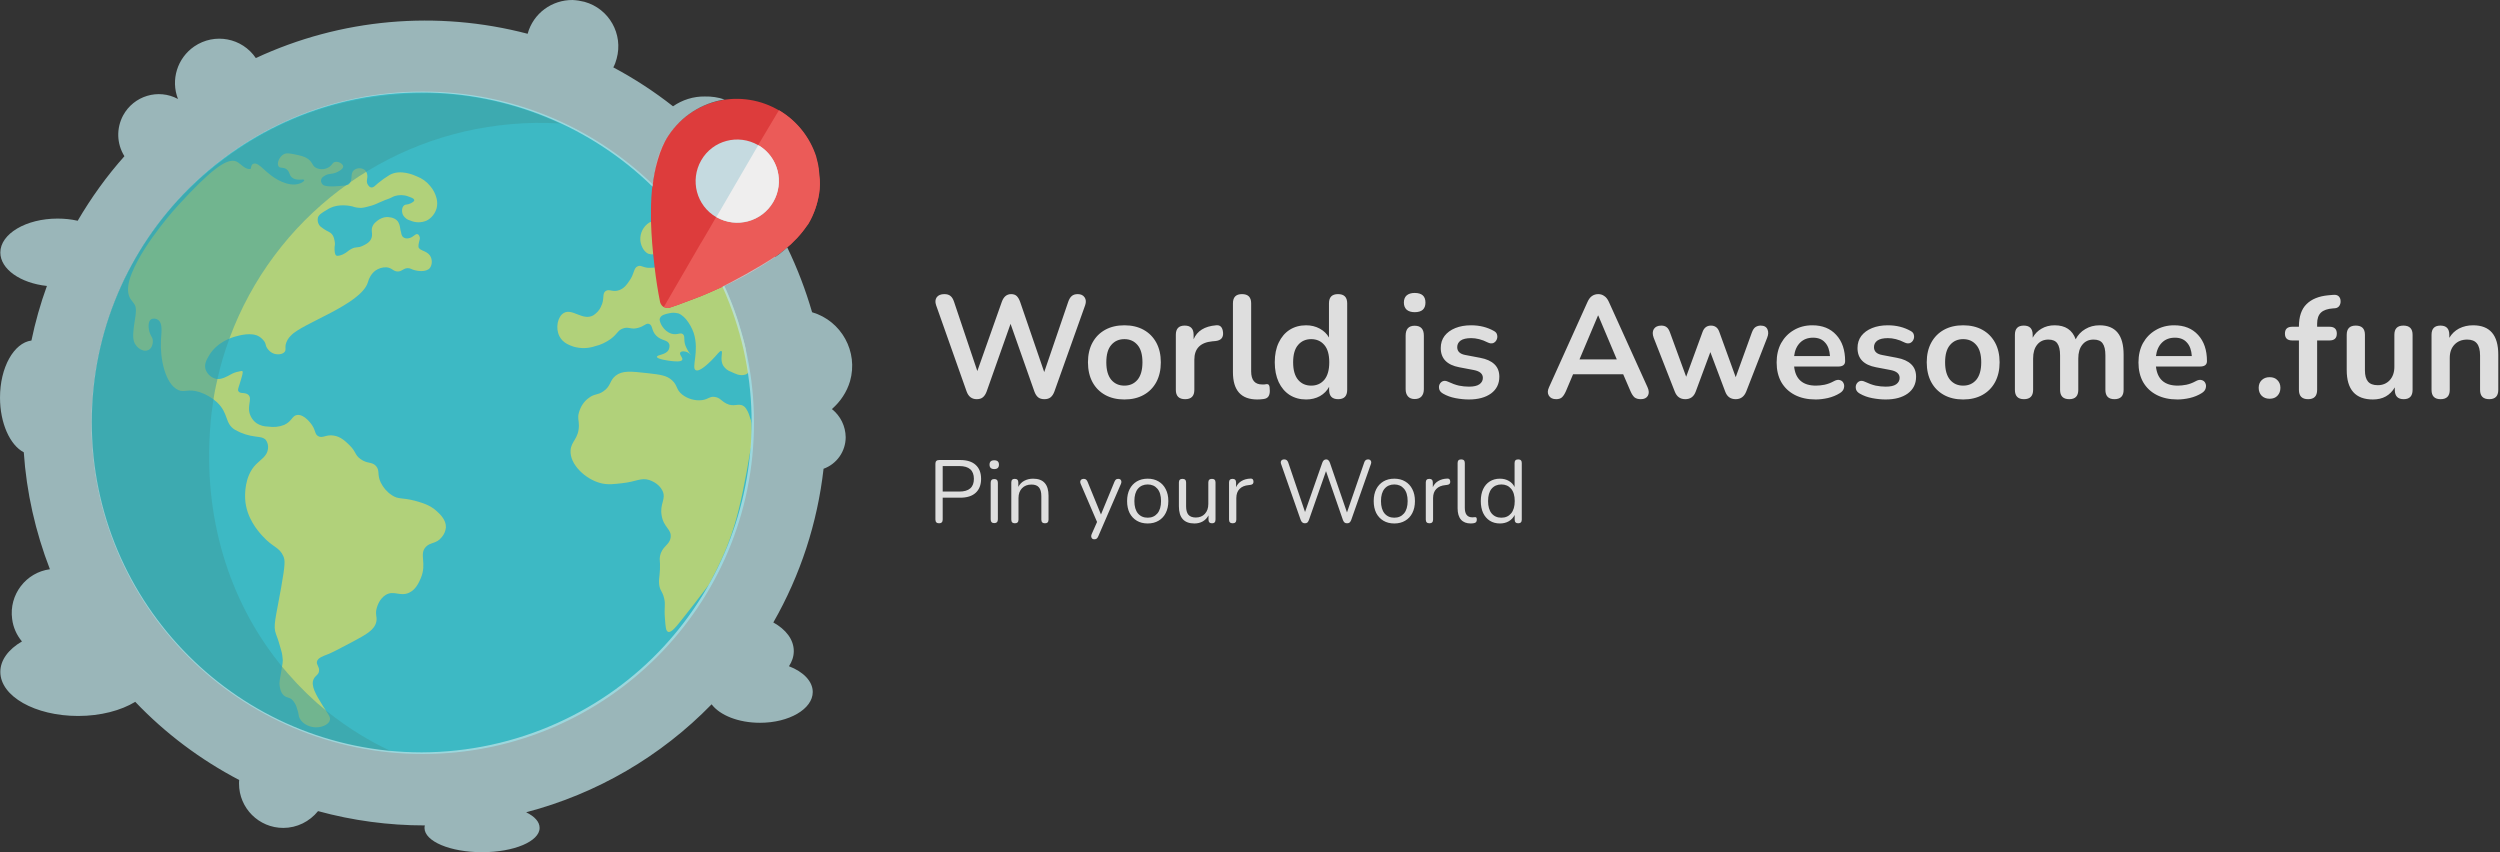 <?xml version="1.0" encoding="UTF-8"?>
<svg version="1.1" viewBox="0 0 1502 512" xmlns="http://www.w3.org/2000/svg">
<rect x="0" y="0" width="1502" height="512" fill="#333333" stroke="none"/>
<g transform="matrix(1 0 0 1 0 0)">
<circle class="st0" cx="254" cy="254" r="199"/>
<path class="st1" d="m152.2 98.4c3.7-1.4 7.3 6.5 17.1 10.8 3 1.3 7.3 2.5 11.2 0.9 1.3-0.5 2.4-1.4 2.3-1.9-0.2-1-4.5 0.8-7.3-1.5-1.9-1.5-1.2-3.2-3.2-4.9-2-1.6-4-0.5-4.9-1.8-1.3-1.8 0.4-6.1 3.4-7.5 1.4-0.6 3-0.4 6 0.2 3.8 0.8 6 1.2 8.3 2.8 3.1 2.4 2.4 4.3 5.1 5.5 2.6 1.1 5.6 0.8 7.9-0.9 1.7-1.3 1.7-2.5 3.2-2.8 2-0.5 4.7 1.1 4.9 2.6 0.1 1.8-3.4 3.4-4.1 3.7-3.1 1.3-4.9 0.4-7.5 2.3-1.5 0.8-2.2 2.5-1.4 4 0.1 0.3 0.3 0.6 0.6 0.9 0.3 0.4 1.6 1.7 9.9 1 3.4-0.3 5.3-0.4 6-1.3 2.6-2.4 0.4-6.1 3-8.3 1.8-1.4 4.3-1.5 6.3-0.2 0.9 0.8 1.4 1.7 1.6 2.8 0.5 2.4-0.6 3.2 0 5.3 0.1 0.2 0.8 2.2 2.3 2.5s2.6-1.2 4.3-2.6c2.2-1.8 4.4-3.4 6.9-4.9 6.4-3.6 14.7 0.1 16.4 0.9 3.1 1.2 5.8 3.1 7.9 5.7 1.9 2.2 3.2 4.7 3.9 7.5 0.5 1.9 0.5 4.1 0 6-0.9 3.1-3 5.8-5.9 7.3-3.1 1.4-6.8 1.4-9.9 0-1.8-0.4-3.3-1.6-4.3-3.2-1-1.9-0.9-4.7 0.6-5.9 1-0.8 1.9-0.2 4.1-1.3 0.8-0.4 2-1.1 2-1.8 0-1.2-2.7-1.9-3.7-2.3-2.6-1-5.4-1-8.1-0.2-1.4 0.5-1.8 1-4.6 2-0.9 0.3-1.3 0.4-2.3 0.9-1.7 0.6-2.4 1.1-3.7 1.6-1.9 0.9-4 1.5-6.1 2-1.1 0.3-2.2 0.5-3.2 0.6-1.8 0-3.8-0.2-5.5-0.9-1.7-0.4-8-1.6-13.2 0.9-0.6 0.3-1.3 0.6-1.8 1-3.4 2-5.2 3.1-5.7 4.9-0.3 1.4-0.1 2.9 0.6 4.1 0.5 0.9 1.2 1.5 2 2 0.9 0.6 1.8 1.3 2.8 1.8 0.8 0.3 1.5 0.8 2.3 1.3 2 1.6 2.3 4.4 2.5 5.9s-0.3 1.7-0.2 3.9c0.1 1.7 0.2 3.1 1 3.7 0.8 0.5 2.4 0 3.9-0.6 2.8-1.3 3.1-2.3 5.3-3.4 2.9-1.5 3.6-0.3 6.7-1.8 1.6-0.8 4-1.8 5.1-4.2 1.4-3-0.6-5.1 1.1-8.1 0.6-1.1 1.5-1.9 2.5-2.7 1.6-1.3 3.7-2.2 5.7-2.3 0.4 0 4.7-0.1 6.7 2.6 0.8 1.2 1.2 2.5 1.4 3.9 0.1 1 0.3 1.8 0.6 2.8 0.1 1 0.4 1.8 1 2.6 0.9 0.8 2 1.1 3.2 0.9 3-0.3 4.2-3 5.7-2.5 0.9 0.3 1.2 1.6 1.3 1.8 0.2 0.9-0.1 1.4-0.4 2.8-0.3 1-0.4 1.9-0.4 2.9 0.3 2.5 4.7 2.2 6.9 5.3 1.5 2.3 1.5 5.3 0 7.5-2.4 2.9-8.2 1.6-8.9 1.4-2.3-0.5-2.6-1.3-4.4-1.3-2.8 0.1-3.2 1.8-5.7 2-3 0.2-3.6-2.2-7.1-2.5-2.4-0.1-4.7 0.6-6.7 2-2.3 1.8-3.8 4.3-4.5 7.1-4.2 13.3-39.5 24.5-46.2 31.9-1.6 1.5-2.7 3.4-3.2 5.6-0.3 2 0.3 2.9-0.5 4.1-1.3 1.7-4.3 1.9-6.5 1.2-1.7-0.6-3.1-1.8-4.1-3.3s-0.6-2.2-1.5-3.8c-0.9-1.3-2-2.4-3.3-3.2-4.5-2.8-12.1-0.6-13.6-0.2-2.4 0.6-11.9 3.3-16.8 12.1-1.3 2.2-2.7 4.9-1.8 7.8 1 3 3.7 5.3 6.8 5.8 2.9 0.3 5.9-1.4 8.3-2.7 1.5-0.9 3.2-1.5 5-1.8 1.4-0.4 1.8-0.4 2-0.2 0.6 0.5 0 2.3-1.5 7.3-1.1 3.4-1.3 4.1-0.9 4.7 1.1 1.9 4.2 0.4 6.1 2.3 2.5 2.5-1.4 7 1.3 12.7 0.8 1.7 2 3.2 3.6 4.3 2 1.3 4.5 2 7 2 3.2 0.5 6.5 0.2 9.5-1 4.9-2.2 4.7-5.7 8-6 4.2-0.4 8.2 5.3 8.7 6 2.4 3.6 1.6 5.4 3.7 6.7 2.7 1.6 4.7-1.1 9.4-0.3 4.2 0.6 7 3.4 9.4 5.7 4.2 4.1 3.1 5.8 6.7 8.4 4.3 3.1 6.9 1.4 9.4 4.3 2.3 2.8 0.5 5 2.7 9.7 1.5 3.1 3.8 5.8 6.7 7.7 4.1 2.7 5.8 1.3 13.7 3.3 4.5 1.3 9.2 2.5 13.4 6.4 1.8 1.7 5.6 5.1 5.4 9.7-0.2 2-1 4.1-2.4 5.7-3.3 4.3-6.9 3-9.7 6-4.1 4.4 0.8 9.8-3 18.8-1.1 2.5-2.9 6.8-7 8.7-5.4 2.5-9.2-1.6-14 1.3-3.8 2.3-5.1 6.7-5.4 7.7-1.2 4 0.3 5.3-0.3 8.4-1.1 5.1-6.3 7.8-14.3 12.1-8.4 4.4-12.6 6.7-15.4 7.7-2 0.8-5.6 1.9-6 4.3-0.3 1.9 1.5 2.9 1.3 5.4s-2.3 2.8-3.3 5.1c-1.8 3.9 1.5 9.4 5.4 15.7 3.2 5.3 5.1 6.9 4.3 9.1-1 3.1-6.1 4-6.7 4-4.5 0.6-9.6-1.7-11.4-5.4-0.8-1.6-0.3-2.3-1.6-6-0.4-1.7-1.3-3.2-2.4-4.6-2-2.3-3.7-1.3-5.7-3.3s-2.3-5.3-2.4-7c0-1.2 0.1-1.4 1-6.7 1-5.5 1-6.4 1-7.3-0.1-2-0.4-4.1-1-6-0.9-3.2-1.8-6.4-3-9.4-2-5.2-0.3-9.3 3-28.1 2.5-14.1 2.4-16.4 1.4-18.8-2.5-5.8-6.3-5.2-12.7-12.4-2.5-2.7-9.7-10.8-10.3-22.1-0.1-2.2-0.6-13.5 6.4-20.7 2.9-3 6.8-5 7.3-9.4 0.3-1.9-0.2-3.9-1.3-5.4-1.6-1.7-4-1.7-6-2-4.3-0.5-8.5-1.8-12.4-4-6.5-3.9-3.6-9.7-11-16.7-3-2.7-6.5-4.7-10.3-6-7.2-2.3-9.1 0.5-13-1.3-7.8-3.7-10.9-19-10.3-29.7 0.2-4.7 1.3-10.2-1.7-12.4-1.3-0.9-2.9-1.1-4.3-0.3-2 1.4-1.6 5.7-0.6 8.4 0.8 2.2 1.5 2.3 1.7 4 0.2 2-0.5 5.1-2.7 6-2.5 1.3-5.7-0.6-7.3-2.7-2.4-2.9-1.8-7-1.4-11 0.2-1.9 0.5-3 1-6.7 0.4-3.3 0.3-4.5 0-5.7-0.4-1.5-1.1-1.9-3-4.6-3.2-5.2-0.4-12.5 0.9-15.7 7.5-18.5 27.8-40.7 27.9-40.7 18.2-19.8 29.1-29 35-26.1 2.5 1.3 5.5 5.3 8.5 4.3 0.3-1.3 0.2-2.4 1.5-3z"/>
<path class="st1" d="m451.6 259.3c-0.1 3.1-0.2 6.1-0.4 9.3-7.2 42.5-11.3 56.3-25.2 82.5-1.3 1.7-2.7 3.7-4.4 5.8-2.8 3.8-6.4 8.3-10.8 13.9s-7.5 9.6-9.4 8.8c-1.4-0.5-1.5-3-1.9-7.9-0.6-7.1 0.5-8.1-0.5-12.3-1.1-4.5-2.5-4.3-3-8.4-0.3-2.8 0.2-3.4 0.5-8.8 0.2-5.8-0.4-5.6 0-7.9 1.2-6.3 5.7-6.6 6.4-11.3 0.8-5.1-4.2-5.9-5.4-13.4-1.2-7.1 2.9-9.8 0.5-14.8-2.2-4.5-7.1-6.1-7.9-6.4-5.1-1.6-7.8 1-16.3 1.9-4.4 0.5-8.5 1.1-12.8 0-9.2-2.3-18.8-11.3-18.2-19.7 0.3-5.5 4.9-7 5-14.8 0-3.6-0.9-4.6 0-7.9 1-3.6 3-6.7 5.9-8.8 3.7-2.8 5.2-1.5 8.8-4 4.7-3.2 3.6-6.4 7.4-9.4 4.1-3.2 9.2-2.6 19.2-1.5 7.7 0.9 11.5 1.3 14.8 4.4s2.2 5.4 5.9 8.4c3.3 2.6 7.7 3.9 11.9 3.4 4-0.5 4.7-2.5 7.9-1.9 3.1 0.5 3.7 2.4 6.9 4 4.5 2.3 7.2-0.6 10.3 1.5 0.6 0.4 2 1.5 3.4 5.6 0.3 1 0.6 2 1 3v0.2c0.5 2.1 0.2 4.4 0.4 6.5z"/>
<path class="st1" d="m449.6 223.6-0.3 0.6c-0.5 0.4-1.1 0.8-1.7 0.9-3.2 1-6.3-0.8-8.3-1.7-1.9-0.6-3.6-1.9-4.7-3.6-2.4-3.8 0-8.4-1.2-8.9-1-0.4-2.6 2.4-5.9 5.6-2 2-7.3 7.1-9.5 5.9-2.8-1.4 2.3-11.2-1.2-22.3-1-2.9-2.5-5.6-4.4-8-2.5-3-4.4-3.7-5.1-3.9h-0.3c-1.6-0.4-3.2-0.4-4.9 0-2 0.4-5 1-5.6 3-0.1 0.2-0.2 0.5-0.2 0.9 0.2 1.4 0.8 2.8 1.6 4 1.3 2 3.2 3.7 5.6 4.4 3.4 1 5.3-1 6.8 0.3s0.2 3.1 1.5 6.8c0.9 2.2 2 4.2 3.6 5.9-0.6-0.6-1.3-1.3-2-1.7-1.7-0.9-4.1-1-4.7 0-0.8 1.3 1.8 3.1 1.2 4.4s-4.4 1-7.4 0.6c-0.8-0.1-7.8-1-7.8-2.4s5.5-1 7.1-4.4c0.4-1 0.6-2.2 0.3-3.2-1-2.8-4.6-1.9-7.8-5.1-3.1-3.1-2-6.4-4.4-7.1-1.8-0.6-2.7 1.4-6.6 2.4-4.3 1.2-5.5-0.9-8.9 0.3s-3.1 3-7.4 6.3c-2.8 2-6 3.6-9.5 4.4-4.1 1.4-8.6 1.5-12.8 0.3-2.3-0.8-6.6-2.2-8.6-6.3-2.5-4.9-1.1-11.9 2.7-14 5.1-2.9 11.3 4.9 17.6 1.5 2-1.3 3.8-3.1 4.7-5.4 2.3-4.4 0.5-7.5 2.7-9.2 2.2-1.6 4.3 0.9 8.3-0.6 2.9-1.1 4.5-3.3 5.9-5.4 3.4-4.7 2.5-7.8 5.1-8.9 1.9-0.9 2.8 0.6 6.3 0.9h1.3c1 0 2-0.1 3-0.2 1.9-0.3 4.2-1.2 5-3 0.6-1.6 0.3-3.4-0.9-4.7-1.4-1.2-3-0.4-5.1-0.2-1 0.1-2 0-3-0.3-0.2-0.1-0.3-0.1-0.5-0.2-2.8-1.5-4.3-5.2-4.5-8.1-0.2-4.2 1.8-8.2 5.4-10.5 0.3-0.2 0.8-0.3 1.2-0.4l0.4-0.1c3.4-1 6.6 0.6 8.8-1.7 1.7-1.8 0.9-3.9 2-4.4 0.9-0.4 2.2 0.1 3.7 1.3 1.3 1 2.5 2 3.6 3.2 2.7 2.9 5.2 6 7.5 9.2 1.4 1.8 2.6 3.7 3.8 5.4 0.1 0.2 0.2 0.4 0.4 0.5 2.4 3.7 4.3 7 6 10.1 1.3 2.3 2.3 4.3 3.2 6.1 1.8 3.6 3.3 6.7 4.5 9.3 0.3 0.6 0.5 1.2 0.9 1.8 0.9 2 1.5 3.6 1.9 4.5 0.2 0.5 0.8 1.9 1.6 3.9 0 0.1 0.1 0.1 0.1 0.2 0.4 1.2 1 2.6 1.5 4.1 1 2.8 2.2 6 3.1 9.5 0.5 1.8 1.1 3.8 2.2 7.5 0.6 1.9 1.1 4 1.5 6 0.4 2.5 0.2 2.5 0.6 5.1 0.4 4.8 1.6 7.3 1 8.8z"/>
<path class="st2" d="m235.6 451.6c-16.4-7.5-31.6-17.5-45.2-29.3l-0.1-0.1c-8.2-7.3-15.8-15.3-22.6-23.9l-0.1-0.1c-29.9-37.6-45.7-87.3-41.2-142.5 0.3-4.6 0.9-9.3 1.6-13.9 0.6-4.6 1.5-9.2 2.6-13.7v-0.1c1.8-8.4 4.3-16.6 7.3-24.7v-0.1c26.7-72.1 92.7-122.1 169.3-128.6 9.7-0.9 19.5-1 29.2-0.4-22.3-10.3-46.3-16.4-70.8-17.9-9.6-0.5-19.3-0.3-28.9 0.6-11.7 1-23.5 3-34.9 6l-1.5 0.4-1.1 0.3c-24.8 6.9-47.9 18.8-68.1 34.6l-0.2 0.1c-11.6 9.1-22.3 19.3-31.6 30.7l-0.1 0.2c-1.1 1.3-2 2.6-3 3.8l-0.6 0.8c-0.9 1.2-1.8 2.4-2.7 3.6-0.1 0.2-0.3 0.3-0.4 0.5-6.4 8.8-12.1 18.1-16.9 27.9l-0.1 0.4c-11.1 22.4-17.9 46.8-19.8 71.8-0.5 5.8-0.8 11.5-0.8 17.1 0.6 103.2 79.8 187.6 180.7 196.5z"/>
<path class="st3" d="m492.1 116.5c-1 6.1-3 12-6.1 17.4-0.3 0.5-0.6 1.1-1.1 1.6-3.7 5.4-8.1 10.1-13.2 14.2-3.8 3.1-7.8 6-11.9 8.6-0.1 0.1-0.2 0.1-0.4 0.2-7.8 5-15.8 9.4-24.3 13.3l-0.2 0.1c-6.5 3-12.5 5.6-17.6 7.5-8.3 3.2-14 5.2-14.8 5.4-0.2 0.1-0.5 0.1-0.8 0.2-0.5 0.1-1.1 0.1-1.5-0.1-0.4-0.1-0.9-0.2-1.3-0.4h-0.1c-1.1-0.6-1.8-1.7-2.2-2.9-1.4-7-2.5-14-3.3-21l-0.9-8.1c-0.4-4.2-0.8-8.5-1-12.7l-0.3-6.9v-5.9c0-5.7 0.3-11.5 1.1-17.2 0.4-3.4 1.1-6.9 1.8-10.3 1.2-5.4 3.1-10.6 5.8-15.4 3.4-5.9 8.1-11.1 13.7-15.2 22.2-16.2 53.2-11.2 69.4 11 3.1 4.3 5.6 9.2 7.2 14.2v0.1l0.6 2.4c0.1 0.4 0.2 0.9 0.3 1.2 0.2 0.9 0.4 1.8 0.5 2.7 0.1 0.5 0.2 1 0.2 1.5l0.3 3c0.8 3.8 0.7 7.6 0.1 11.5z"/>
<path class="st4" d="m492.1 116.5c-1 6.1-3 12-6.1 17.4-0.3 0.5-0.6 1.1-1.1 1.6-3.7 5.4-8.1 10.1-13.2 14.2-3.8 3.1-7.8 6-11.9 8.6-0.1 0.1-0.2 0.1-0.4 0.2-7.8 5-15.8 9.4-24.3 13.3l-0.2 0.1c-6.5 3-12.5 5.6-17.6 7.5-8.3 3.2-14 5.2-14.8 5.4-0.2 0.1-0.5 0.1-0.8 0.2-0.5 0.1-1.1 0.1-1.5-0.1-0.4-0.1-0.9-0.2-1.3-0.4h-0.1l22.2-38.3 0.4-0.6 4.3-7.3 4.5-7.8 7.1-12.2 0.2-0.3 0.3-0.5 0.1-0.1 0.3-0.4 4-6.9 3.3-5.7 9.7-16.6 0.1-0.2v-0.1l12.7-21.3c10.7 6.3 18.6 16.2 22.4 27.9v0.1l0.6 2.4c0.1 0.4 0.2 0.9 0.3 1.2 0.2 0.9 0.4 1.8 0.5 2.7 0.1 0.5 0.2 1 0.2 1.5l0.3 3c0.5 3.9 0.4 7.8-0.2 11.5z"/>
<path class="st5" d="m430.4 130.5c-12-6.9-16-22.2-9.1-34.2s22.2-16 34.2-9.1 16 22.2 9.1 34.2c-6.9 11.9-22.2 16-34.2 9.1z"/>
<path class="st6" d="m455.5 87.3-25.1 43.1c12 6.9 27.3 2.8 34.2-9.2 6.7-11.6 3-26.5-8.3-33.6-0.2-0.1-0.5-0.2-0.8-0.3z"/>
<path class="st7" d="m510.69 229.06c5.097-17.69-5.097-36.279-22.786-41.476-3.898-13.392-8.795-26.285-14.891-38.877-0.899 0.8-1.799 1.499-2.898 2.399-1.399 1.199-2.898 2.299-4.397 3.298 0-0.1-0.1-0.1-0.1-0.2-10.494 6.996-25.285 14.891-31.581 17.989 44.972 99.841 0.5 217.37-99.34 262.25-25.484 11.493-53.268 17.49-81.351 17.59-109.43-0.1-198.18-88.848-198.18-198.38 0-109.53 88.847-198.18 198.28-198.08 51.769 0 101.54 20.388 138.62 56.567 0.999-10.294 4.297-22.887 9.494-30.582 7.795-11.793 19.988-19.588 33.779-21.787-3.798-1.299-7.895-1.899-11.893-1.799-6.796-0.1-13.492 1.999-19.088 5.896-11.193-8.795-23.286-16.69-35.878-23.386 0.899-1.599 1.499-3.298 1.999-5.197 4.098-14.791-4.497-30.082-19.288-34.18-2.398-0.6-4.797-0.999-7.196-1.099-12.292-0.1-23.586 7.895-26.983 20.288-54.468-14.292-112.23-9.195-163.3 14.591-8.295-12.193-24.785-15.291-36.977-6.996-10.194 6.996-14.291 20.088-9.794 31.581-11.893-6.396-26.584-1.899-32.98 9.894-4.098 7.696-3.898 16.99 0.8 24.486-10.693 11.993-19.988 24.985-28.083 38.777-3.998-0.899-7.995-1.299-12.093-1.299-18.988 0-34.379 9.195-34.379 20.388 0 9.994 12.093 18.389 27.983 20.088-3.898 10.694-6.996 21.687-9.294 32.781-10.594 1.399-18.888 16.19-18.888 34.28 0 15.391 5.996 28.583 14.291 32.881 1.599 23.986 6.996 47.772 15.69 70.259-14.391 1.899-24.685 15.291-22.686 29.882 0.6 4.997 2.698 9.694 5.896 13.492-8.095 4.697-12.992 11.193-12.992 18.289 0 14.691 20.887 26.484 46.771 26.484 13.492 0 25.784-3.298 34.279-8.495 18.089 18.989 39.176 34.78 62.463 46.972-0.1 0.8-0.1 1.399-0.1 2.199 0 14.691 11.893 26.584 26.584 26.584 8.195 0 15.79-3.798 20.887-10.094 20.787 5.697 42.374 8.595 63.962 8.595h0.2c-0.1 0.5-0.2 0.999-0.2 1.499 0 8.095 15.491 14.591 34.579 14.591s34.579-6.496 34.579-14.591c0-3.698-2.998-6.896-8.095-9.395 42.374-11.093 80.851-33.48 111.43-64.862 4.997 6.596 16.09 11.093 29.082 11.093 17.489 0 31.681-8.295 31.681-18.489 0-6.496-5.697-12.193-14.291-15.491 1.799-2.698 2.898-5.797 2.898-9.095 0-6.896-4.697-12.992-12.292-17.19 16.29-28.483 26.484-59.765 30.182-92.346 7.995-2.898 13.292-10.494 13.292-18.989-0.1-6.596-3.098-12.792-8.295-16.89 5.197-4.497 8.995-10.294 10.893-16.69z"/>
</g>
<g transform="matrix(1 0 0 1 12 .003)" aria-label="World is Awesome .fun">
<path d="m837.93 176c-2.043 0-3.649 0.496-4.816 1.488-1.109 0.992-1.664 2.423-1.664 4.291 0 1.809 0.555 3.238 1.664 4.289 1.167 0.992 2.773 1.488 4.816 1.488 4.319 0 6.479-1.925 6.479-5.777s-2.159-5.779-6.479-5.779zm-282.53 0.701c-2.16 0-3.707 0.642-4.641 1.926-0.876 1.284-0.992 2.859-0.35 4.727l18.297 51.744c1.109 3.152 3.152 4.727 6.129 4.727 1.576 0 2.802-0.378 3.678-1.137 0.934-0.759 1.692-1.926 2.275-3.502l14.359-40.625 14.271 40.537c0.584 1.634 1.341 2.831 2.275 3.59 0.934 0.759 2.19 1.137 3.766 1.137s2.83-0.378 3.764-1.137c0.934-0.759 1.694-1.926 2.277-3.502l18.473-51.832c0.642-1.868 0.526-3.442-0.35-4.727-0.876-1.284-2.248-1.926-4.115-1.926-1.518 0-2.714 0.378-3.59 1.137s-1.576 1.899-2.102 3.416l-14.445 42.287-14.447-42.113c-0.584-1.634-1.282-2.831-2.1-3.59-0.817-0.759-1.927-1.137-3.328-1.137-2.627 0-4.495 1.545-5.604 4.639l-14.709 41.588-14.008-41.674c-0.525-1.576-1.226-2.716-2.102-3.416-0.876-0.759-2.1-1.137-3.676-1.137zm178.78 0c-3.619 0-5.43 1.839-5.43 5.516v41.41c0 10.915 4.874 16.373 14.621 16.373 1.284 0 2.54-0.087 3.766-0.262 1.342-0.175 2.305-0.673 2.889-1.49 0.584-0.817 0.875-1.955 0.875-3.414 0-1.693-0.146-2.801-0.438-3.326-0.292-0.584-0.845-0.818-1.662-0.701-0.409 0.058-0.818 0.117-1.227 0.176h-1.312c-4.378 0-6.566-2.626-6.566-7.879v-40.887c0-3.677-1.839-5.516-5.516-5.516zm57.695 0c-3.619 0-5.428 1.839-5.428 5.516v20.574c-1.226-2.218-3.064-3.999-5.516-5.342s-5.195-2.014-8.23-2.014c-3.736 0-7.033 0.905-9.893 2.715-2.802 1.809-4.99 4.378-6.566 7.705-1.576 3.269-2.365 7.207-2.365 11.818 0 4.553 0.789 8.523 2.365 11.908 1.576 3.327 3.765 5.894 6.566 7.703 2.86 1.809 6.157 2.715 9.893 2.715 3.094 0 5.867-0.671 8.318-2.014 2.451-1.401 4.29-3.269 5.516-5.604v1.838c0 3.736 1.809 5.604 5.428 5.604 3.619 0 5.428-1.868 5.428-5.604v-52.004c0-3.677-1.839-5.516-5.516-5.516zm156.37 0c-1.401 0-2.657 0.378-3.766 1.137-1.051 0.7-1.956 1.897-2.715 3.59l-23.113 51.219c-0.934 1.984-0.963 3.677-0.088 5.078 0.876 1.401 2.336 2.1 4.379 2.1 1.518 0 2.685-0.378 3.502-1.137 0.817-0.759 1.605-1.985 2.363-3.678l4.291-10.156h30.117l4.377 10.156c0.7 1.634 1.488 2.861 2.363 3.678 0.934 0.759 2.219 1.137 3.853 1.137 1.984 0 3.386-0.671 4.203-2.014 0.817-1.401 0.758-3.121-0.176-5.164l-23.201-51.219c-0.759-1.693-1.694-2.889-2.803-3.59-1.051-0.759-2.245-1.137-3.588-1.137zm441.61 0.438-2.977 0.262c-5.72 0.525-10.098 2.307-13.133 5.342-3.035 2.977-4.553 7.471-4.553 13.482v0.088h-4.027c-2.918 0-4.377 1.372-4.377 4.115 1e-4 2.743 1.459 4.113 4.377 4.113h4.027v29.68c0 3.736 1.839 5.604 5.516 5.604 3.619 0 5.428-1.868 5.428-5.604v-29.68h7.441c2.918 0 4.379-1.372 4.379-4.115s-1.46-4.113-4.379-4.113h-7.441v-1.84c0-2.977 0.76-5.195 2.277-6.654 1.518-1.459 3.939-2.304 7.266-2.537l1.226-0.088c1.109-0.117 1.955-0.583 2.539-1.4 0.584-0.876 0.846-1.84 0.787-2.891 0-1.109-0.35-2.042-1.051-2.801s-1.808-1.08-3.326-0.963zm-441.78 12.432h0.176l11.119 26.354h-22.414zm-284.54 5.865c-4.436 0-8.288 0.905-11.557 2.715s-5.808 4.378-7.617 7.705-2.715 7.266-2.715 11.818c0 4.553 0.905 8.523 2.715 11.908 1.809 3.327 4.349 5.894 7.617 7.703s7.121 2.715 11.557 2.715 8.288-0.905 11.557-2.715c3.269-1.809 5.808-4.376 7.617-7.703 1.809-3.385 2.715-7.356 2.715-11.908 0-4.553-0.905-8.491-2.715-11.818-1.809-3.327-4.349-5.896-7.617-7.705s-7.121-2.715-11.557-2.715zm55.07 0c-6.887 0.584-11.383 3.387-13.484 8.406v-2.715c0-3.677-1.779-5.516-5.34-5.516s-5.34 1.839-5.34 5.516v33.094c0 3.736 1.866 5.604 5.602 5.604 3.677 0 5.518-1.868 5.518-5.604v-18.123c0-6.654 3.588-10.331 10.768-11.031l1.926-0.174c3.327-0.35 4.845-2.072 4.553-5.166-0.292-3.152-1.691-4.583-4.201-4.291zm153.21 0c-3.56 0-6.712 0.555-9.455 1.664-2.743 1.109-4.903 2.686-6.479 4.729-1.518 2.043-2.277 4.464-2.277 7.266 0 6.304 3.707 10.156 11.119 11.557l8.756 1.664c3.619 0.7 5.428 2.277 5.428 4.729 0 1.576-0.701 2.859-2.102 3.852-1.343 0.934-3.413 1.4-6.215 1.4-1.984 0-3.998-0.203-6.041-0.611-2.043-0.467-4.232-1.256-6.566-2.365-1.226-0.584-2.306-0.67-3.24-0.262-0.876 0.409-1.517 1.08-1.926 2.014-0.35 0.876-0.38 1.838-0.088 2.889 0.292 0.992 1.052 1.839 2.277 2.539 2.218 1.284 4.728 2.189 7.529 2.715s5.457 0.787 7.967 0.787c5.545 0 9.98-1.197 13.307-3.59 3.327-2.451 4.992-5.808 4.992-10.068 0-3.152-0.994-5.662-2.978-7.529-1.926-1.868-4.784-3.151-8.578-3.852l-8.756-1.664c-3.327-0.584-4.99-2.16-4.99-4.729 0-1.634 0.671-2.947 2.014-3.939 1.401-0.992 3.531-1.488 6.391-1.488 1.518 0 3.094 0.205 4.729 0.613 1.693 0.409 3.443 1.08 5.252 2.014 1.226 0.584 2.306 0.7 3.24 0.35 0.934-0.409 1.605-1.05 2.014-1.926 0.467-0.934 0.583-1.896 0.35-2.889-0.175-1.051-0.817-1.867-1.926-2.451-4.027-2.276-8.61-3.416-13.746-3.416zm205.04 0c-4.144 0-7.851 0.964-11.119 2.891-3.21 1.868-5.749 4.464-7.617 7.791-1.809 3.327-2.713 7.209-2.713 11.645 0 4.553 0.933 8.493 2.801 11.82 1.926 3.327 4.641 5.894 8.143 7.703 3.502 1.809 7.675 2.715 12.52 2.715 2.276 0 4.729-0.291 7.356-0.875 2.685-0.642 5.049-1.607 7.092-2.891 1.343-0.817 2.159-1.78 2.451-2.889 0.35-1.167 0.291-2.219-0.176-3.152-0.409-0.934-1.139-1.546-2.189-1.838-1.051-0.35-2.334-0.086-3.852 0.789-1.693 0.934-3.502 1.605-5.428 2.014-1.868 0.35-3.561 0.525-5.078 0.525-7.938 0-12.316-3.825-13.133-11.471h26.44c2.802 0 4.203-1.079 4.203-3.238 0-6.654-1.78-11.908-5.34-15.76-3.502-3.852-8.289-5.779-14.359-5.779zm45.352 0c-3.56 0-6.712 0.555-9.455 1.664-2.743 1.109-4.902 2.686-6.479 4.729-1.518 2.043-2.277 4.464-2.277 7.266 0 6.304 3.707 10.156 11.119 11.557l8.756 1.664c3.619 0.7 5.428 2.277 5.428 4.729 0 1.576-0.701 2.859-2.102 3.852-1.343 0.934-3.415 1.4-6.217 1.4-1.984 0-3.998-0.203-6.041-0.611-2.043-0.467-4.232-1.256-6.566-2.365-1.226-0.584-2.304-0.67-3.238-0.262-0.876 0.409-1.517 1.08-1.926 2.014-0.35 0.876-0.38 1.838-0.088 2.889 0.292 0.992 1.052 1.839 2.277 2.539 2.218 1.284 4.728 2.189 7.529 2.715 2.802 0.525 5.457 0.787 7.967 0.787 5.545 0 9.98-1.197 13.307-3.59 3.327-2.451 4.99-5.808 4.99-10.068 0-3.152-0.992-5.662-2.977-7.529-1.926-1.868-4.786-3.151-8.58-3.852l-8.754-1.664c-3.327-0.584-4.992-2.16-4.992-4.729 0-1.634 0.671-2.947 2.014-3.939 1.401-0.992 3.533-1.488 6.393-1.488 1.518 0 3.092 0.205 4.727 0.613 1.693 0.409 3.445 1.08 5.254 2.014 1.226 0.584 2.306 0.7 3.24 0.35 0.934-0.409 1.605-1.05 2.014-1.926 0.467-0.934 0.583-1.896 0.35-2.889-0.175-1.051-0.817-1.867-1.926-2.451-4.027-2.276-8.61-3.416-13.746-3.416zm45.264 0c-4.436 0-8.288 0.905-11.557 2.715s-5.808 4.378-7.617 7.705-2.713 7.266-2.713 11.818c0 4.553 0.903 8.523 2.713 11.908 1.809 3.327 4.349 5.894 7.617 7.703s7.121 2.715 11.557 2.715 8.288-0.905 11.557-2.715c3.269-1.809 5.808-4.376 7.617-7.703 1.809-3.385 2.715-7.356 2.715-11.908 0-4.553-0.905-8.491-2.715-11.818s-4.349-5.896-7.617-7.705c-3.268-1.809-7.121-2.715-11.557-2.715zm54.982 0c-2.977 0-5.603 0.671-7.879 2.014-2.276 1.284-4.058 3.095-5.342 5.43v-1.752c0-3.677-1.779-5.516-5.34-5.516s-5.34 1.839-5.34 5.516v33.094c0 3.736 1.809 5.604 5.428 5.604 3.677 0 5.516-1.868 5.516-5.604v-18.822c0-3.56 0.817-6.334 2.451-8.318 1.634-2.043 3.882-3.064 6.742-3.064 2.51 0 4.289 0.76 5.34 2.277 1.109 1.518 1.664 3.911 1.664 7.18v20.748c0 3.736 1.838 5.604 5.516 5.604 3.619 0 5.428-1.868 5.428-5.604v-18.822c0-3.56 0.817-6.334 2.451-8.318 1.634-2.043 3.882-3.064 6.742-3.064 2.568 0 4.377 0.76 5.428 2.277 1.109 1.518 1.664 3.911 1.664 7.18v20.748c0 3.736 1.809 5.604 5.428 5.604 3.677 0 5.516-1.868 5.516-5.604v-21.186c0-11.732-4.815-17.6-14.445-17.6-3.21 0-6.07 0.76-8.58 2.277-2.51 1.459-4.437 3.502-5.779 6.129-1.984-5.603-6.187-8.406-12.607-8.406zm71.793 0c-4.144 0-7.851 0.964-11.119 2.891-3.21 1.868-5.749 4.464-7.617 7.791-1.809 3.327-2.715 7.209-2.715 11.645 0 4.553 0.935 8.493 2.803 11.82 1.926 3.327 4.639 5.894 8.141 7.703s7.677 2.715 12.522 2.715c2.276 0 4.727-0.291 7.354-0.875 2.685-0.642 5.049-1.607 7.092-2.891 1.342-0.817 2.159-1.78 2.451-2.889 0.35-1.167 0.291-2.219-0.176-3.152-0.409-0.934-1.137-1.546-2.188-1.838-1.051-0.35-2.336-0.086-3.854 0.789-1.693 0.934-3.502 1.605-5.428 2.014-1.868 0.35-3.561 0.525-5.078 0.525-7.938 0-12.316-3.825-13.133-11.471h26.441c2.802 0 4.203-1.079 4.203-3.238 0-6.654-1.781-11.908-5.342-15.76-3.502-3.852-8.287-5.779-14.357-5.779zm179.57 0c-3.094 0-5.894 0.644-8.404 1.928-2.451 1.284-4.408 3.15-5.867 5.602v-1.838c0-3.677-1.779-5.516-5.34-5.516-3.561 0-5.34 1.839-5.34 5.516v33.094c0 3.736 1.809 5.604 5.428 5.604 3.677 0 5.516-1.868 5.516-5.604v-19.172c0-3.327 0.933-5.984 2.801-7.969 1.926-2.043 4.495-3.064 7.705-3.064 2.627 0 4.554 0.76 5.779 2.277 1.284 1.518 1.926 3.939 1.926 7.266v20.662c0 3.736 1.839 5.604 5.516 5.604 3.619 0 5.428-1.868 5.428-5.604v-21.186c0-11.732-5.049-17.6-15.146-17.6zm-487.66 0.176c-2.16 0-3.677 0.701-4.553 2.102-0.817 1.401-0.847 3.123-0.088 5.166l12.695 32.393c1.167 3.035 3.27 4.553 6.305 4.553 3.094 0 5.194-1.545 6.303-4.639l8.756-23.641 8.93 23.727c1.109 3.035 3.211 4.553 6.305 4.553 2.977 0 5.077-1.518 6.303-4.553l12.607-32.393c0.759-1.868 0.818-3.531 0.176-4.99-0.642-1.518-2.014-2.277-4.115-2.277-1.109 0-2.131 0.291-3.064 0.875-0.875 0.584-1.606 1.664-2.189 3.24l-9.717 26.879-9.895-27.316c-0.875-2.451-2.539-3.678-4.99-3.678-2.393 0-4.056 1.226-4.99 3.678l-9.893 27.053-9.631-26.354c-0.584-1.693-1.284-2.83-2.102-3.414-0.817-0.642-1.868-0.963-3.152-0.963zm417.18 0c-3.619 0-5.428 1.839-5.428 5.516v21.188c0 11.79 5.254 17.686 15.76 17.686 5.895 0 10.271-2.423 13.131-7.268v1.488c0 3.736 1.781 5.604 5.342 5.604 3.56 0 5.34-1.868 5.34-5.604v-33.094c0-3.677-1.839-5.516-5.516-5.516-3.619 0-5.428 1.839-5.428 5.516v19.262c0 3.327-0.933 6.012-2.801 8.055-1.868 1.984-4.261 2.977-7.18 2.977-2.685 0-4.641-0.73-5.867-2.189s-1.838-3.705-1.838-6.74v-21.363c0-3.677-1.839-5.516-5.516-5.516zm-565.4 0.088c-3.619 0-5.43 1.984-5.43 5.953v32.131c0 1.868 0.468 3.328 1.402 4.379 0.934 1.051 2.276 1.576 4.027 1.576 1.809 0 3.179-0.526 4.113-1.576 0.934-1.051 1.402-2.511 1.402-4.379v-32.131c0-3.969-1.839-5.953-5.516-5.953zm239.36 7.18c3.093 0 5.487 0.963 7.18 2.889 1.751 1.868 2.743 4.582 2.977 8.143h-21.537c0.408-3.385 1.605-6.07 3.59-8.055s4.581-2.977 7.791-2.977zm217.39 0c3.094 0 5.487 0.963 7.18 2.889 1.751 1.868 2.743 4.582 2.977 8.143h-21.539c0.408-3.385 1.605-6.07 3.59-8.055s4.583-2.977 7.793-2.977zm-631.16 0.875c3.269 0 5.894 1.167 7.879 3.502 1.984 2.276 2.977 5.749 2.977 10.418 0 4.611-0.992 8.113-2.977 10.506-1.984 2.335-4.61 3.504-7.879 3.504s-5.894-1.169-7.879-3.504c-1.984-2.393-2.977-5.895-2.977-10.506 0-4.669 0.992-8.142 2.977-10.418 1.984-2.335 4.61-3.502 7.879-3.502zm112.24 0c3.269 0 5.894 1.167 7.879 3.502 1.984 2.276 2.977 5.749 2.977 10.418 0 4.611-0.992 8.113-2.977 10.506-1.984 2.335-4.61 3.504-7.879 3.504s-5.894-1.169-7.879-3.504c-1.984-2.393-2.977-5.895-2.977-10.506 0-4.669 0.992-8.142 2.977-10.418 1.984-2.335 4.61-3.502 7.879-3.502zm391.7 0c3.268 0 5.896 1.167 7.881 3.502 1.984 2.276 2.977 5.749 2.977 10.418 0 4.611-0.992 8.113-2.977 10.506-1.985 2.335-4.612 3.504-7.881 3.504-3.269 0-5.894-1.169-7.879-3.504-1.984-2.393-2.977-5.895-2.977-10.506 0-4.669 0.992-8.142 2.977-10.418 1.984-2.335 4.61-3.502 7.879-3.502zm184.12 22.852c-1.984 0-3.591 0.612-4.816 1.838-1.167 1.167-1.75 2.685-1.75 4.553 0 1.926 0.583 3.503 1.75 4.729 1.226 1.226 2.832 1.838 4.816 1.838 2.043 0 3.618-0.612 4.727-1.838 1.167-1.226 1.752-2.802 1.752-4.729 0-1.868-0.585-3.385-1.752-4.553-1.109-1.226-2.684-1.838-4.727-1.838z" fill="#dedede"/>
</g>
<g transform="matrix(1 0 0 1 12.00 .004)" aria-label="Pin your World">
<path d="m759.62 276c-0.854 0-1.458 0.25-1.814 0.748-0.356 0.498-0.409 1.139-0.16 1.922l11.799 33.691c0.498 1.353 1.335 2.027 2.51 2.027 0.676 0 1.193-0.16 1.549-0.48 0.356-0.356 0.657-0.871 0.906-1.547l10.252-29.314 10.145 29.314c0.249 0.676 0.569 1.191 0.961 1.547 0.392 0.32 0.908 0.48 1.549 0.48 0.676 0 1.193-0.16 1.549-0.48 0.392-0.356 0.712-0.871 0.961-1.547l11.854-33.691c0.249-0.783 0.196-1.423-0.16-1.922-0.32-0.498-0.854-0.748-1.602-0.748-1.139 0-1.905 0.623-2.297 1.869l-10.357 30.006-10.252-29.846c-0.249-0.676-0.552-1.176-0.908-1.496-0.32-0.356-0.764-0.533-1.334-0.533-1.103 0-1.887 0.677-2.35 2.029l-10.357 29.58-10.092-29.74c-0.427-1.246-1.211-1.869-2.35-1.869zm106.25 0c-1.424 0-2.137 0.73-2.137 2.189v27.23c0 2.954 0.677 5.215 2.029 6.781 1.353 1.531 3.31 2.295 5.873 2.295 0.285 0 0.588-0.017 0.908-0.053 0.32 0 0.623-0.036 0.908-0.107 1.21-0.178 1.815-0.872 1.815-2.082 0-0.641-0.09-1.068-0.268-1.281-0.142-0.214-0.409-0.303-0.801-0.268-0.249 0-0.497 0.017-0.746 0.053-0.249 0.036-0.535 0.055-0.855 0.055-3.026 0-4.537-1.904-4.537-5.713v-26.91c0-1.459-0.73-2.189-2.189-2.189zm34.277 0c-1.459 0-2.189 0.73-2.189 2.189v14.416c-0.747-1.566-1.905-2.794-3.471-3.684-1.531-0.89-3.309-1.336-5.338-1.336-2.314 0-4.344 0.553-6.088 1.656-1.709 1.068-3.043 2.616-4.004 4.644-0.925 1.993-1.389 4.378-1.389 7.154 0 2.741 0.463 5.125 1.389 7.154 0.961 1.993 2.295 3.543 4.004 4.646 1.744 1.103 3.774 1.654 6.088 1.654 2.029 0 3.807-0.444 5.338-1.334 1.566-0.925 2.742-2.189 3.525-3.791v2.775c0 1.495 0.711 2.242 2.135 2.242 1.424 0 2.137-0.747 2.137-2.242v-33.957c0-1.459-0.713-2.189-2.137-2.189zm-347.91 0.373c-1.495 0-2.242 0.749-2.242 2.244v33.477c0 1.531 0.73 2.295 2.189 2.295s2.189-0.764 2.189-2.295v-13.082h10.518c4.058 0 7.155-0.978 9.291-2.936 2.171-1.993 3.256-4.788 3.256-8.383 0-3.631-1.085-6.425-3.256-8.383-2.136-1.958-5.233-2.938-9.291-2.938zm33.104 0.16c-1.887 0-2.83 0.873-2.83 2.617 1e-5 1.78 0.944 2.67 2.83 2.67s2.83-0.89 2.83-2.67c0-1.744-0.944-2.617-2.83-2.617zm-30.967 3.471h9.984c5.838 0 8.756 2.564 8.756 7.689 0 5.09-2.918 7.635-8.756 7.635h-9.984zm184.9 7.529c-2.064 0.071-3.845 0.552-5.34 1.441-1.495 0.854-2.599 2.099-3.311 3.736v-2.828c0-1.459-0.711-2.189-2.135-2.189-1.388 0-2.084 0.73-2.084 2.189v22.264c0 1.495 0.73 2.242 2.189 2.242s2.189-0.747 2.189-2.242v-12.92c0-2.314 0.64-4.13 1.922-5.447 1.281-1.353 3.151-2.136 5.607-2.35l0.854-0.105c1.388-0.142 2.029-0.836 1.922-2.082-0.071-1.246-0.675-1.816-1.815-1.709zm118.21 0c-2.064 0.071-3.845 0.552-5.34 1.441-1.495 0.854-2.599 2.099-3.311 3.736v-2.828c0-1.459-0.711-2.189-2.135-2.189-1.388 0-2.082 0.73-2.082 2.189v22.264c0 1.495 0.728 2.242 2.188 2.242s2.189-0.747 2.189-2.242v-12.92c0-2.314 0.64-4.13 1.922-5.447 1.281-1.353 3.151-2.136 5.607-2.35l0.854-0.105c1.388-0.142 2.029-0.836 1.922-2.082-0.071-1.246-0.675-1.816-1.814-1.709zm-248.76 0.053c-1.958 0-3.721 0.41-5.287 1.228-1.566 0.819-2.777 2.046-3.631 3.684v-2.615c0-1.459-0.711-2.189-2.135-2.189-1.388 0-2.082 0.73-2.082 2.189v22.264c0 1.495 0.711 2.242 2.135 2.242 1.459 0 2.189-0.747 2.189-2.242v-12.92c0-2.456 0.694-4.414 2.082-5.873 1.424-1.495 3.328-2.244 5.713-2.244 2.064 0 3.561 0.57 4.486 1.709 0.961 1.103 1.441 2.867 1.441 5.287v14.041c0 1.495 0.728 2.242 2.188 2.242 1.424 0 2.137-0.747 2.137-2.242v-14.309c0-6.834-3.078-10.252-9.236-10.252zm68.822 0c-2.527 0-4.715 0.553-6.566 1.656s-3.294 2.668-4.326 4.697c-0.997 1.993-1.494 4.361-1.494 7.102 0 2.741 0.497 5.125 1.494 7.154 1.032 1.993 2.475 3.543 4.326 4.646 1.851 1.103 4.039 1.654 6.566 1.654 2.492 0 4.663-0.551 6.514-1.654 1.887-1.103 3.328-2.653 4.324-4.646 1.032-2.029 1.549-4.413 1.549-7.154s-0.517-5.108-1.549-7.102c-0.997-2.029-2.438-3.594-4.324-4.697-1.851-1.103-4.022-1.656-6.514-1.656zm148.16 0c-2.527 0-4.715 0.553-6.566 1.656s-3.292 2.668-4.324 4.697c-0.997 1.993-1.496 4.361-1.496 7.102 0 2.741 0.499 5.125 1.496 7.154 1.032 1.993 2.473 3.543 4.324 4.646 1.851 1.103 4.039 1.654 6.566 1.654 2.492 0 4.663-0.551 6.514-1.654 1.887-1.103 3.329-2.653 4.326-4.646 1.032-2.029 1.549-4.413 1.549-7.154s-0.517-5.108-1.549-7.102c-0.997-2.029-2.44-3.594-4.326-4.697-1.851-1.103-4.022-1.656-6.514-1.656zm-186.5 0.107c-0.961 0-1.619 0.303-1.975 0.908-0.32 0.605-0.303 1.316 0.053 2.135l9.824 22.852-3.258 7.369c-0.32 0.783-0.337 1.477-0.053 2.082 0.285 0.641 0.838 0.961 1.656 0.961 0.605 0 1.066-0.124 1.387-0.373 0.356-0.249 0.676-0.695 0.961-1.336l13.67-31.607c0.32-0.783 0.337-1.477 0.053-2.082-0.285-0.605-0.836-0.908-1.654-0.908-0.605 0-1.068 0.124-1.389 0.373-0.32 0.249-0.623 0.695-0.908 1.336l-8.115 19.701-8.062-19.701c-0.463-1.139-1.193-1.709-2.189-1.709zm59.213 0c-1.424 0-2.137 0.73-2.137 2.189v14.309c0 6.87 3.115 10.305 9.344 10.305 1.851 0 3.507-0.41 4.967-1.228 1.495-0.854 2.652-2.065 3.471-3.631v2.51c0 1.495 0.711 2.242 2.135 2.242 1.388 0 2.082-0.747 2.082-2.242v-22.264c0-1.459-0.711-2.189-2.135-2.189-1.459 0-2.189 0.73-2.189 2.189v12.92c0 2.456-0.694 4.433-2.082 5.928-1.388 1.459-3.186 2.188-5.393 2.188-2.029 0-3.525-0.551-4.486-1.654-0.925-1.103-1.387-2.811-1.387-5.125v-14.256c0-1.459-0.73-2.189-2.189-2.189zm-113.09 0.105c-1.424 0-2.135 0.766-2.135 2.297v21.838c0 1.566 0.711 2.35 2.135 2.35 1.459 0 2.189-0.783 2.189-2.35v-21.838c0-1.531-0.73-2.297-2.189-2.297zm92.209 3.258c2.421 0 4.361 0.854 5.82 2.562s2.189 4.183 2.189 7.422c0 3.204-0.73 5.678-2.189 7.422-1.459 1.709-3.4 2.562-5.82 2.562-2.456 0-4.414-0.854-5.873-2.562-1.424-1.744-2.137-4.218-2.137-7.422 0-3.239 0.713-5.713 2.137-7.422 1.459-1.709 3.417-2.562 5.873-2.562zm148.16 0c2.421 0 4.361 0.854 5.82 2.562s2.189 4.183 2.189 7.422c0 3.204-0.73 5.678-2.189 7.422-1.459 1.709-3.4 2.562-5.82 2.562-2.456 0-4.414-0.854-5.873-2.562-1.424-1.744-2.135-4.218-2.135-7.422 0-3.239 0.711-5.713 2.135-7.422 1.459-1.709 3.417-2.562 5.873-2.562zm64.338 0c2.421 0 4.361 0.854 5.82 2.562s2.189 4.183 2.189 7.422c0 3.204-0.73 5.678-2.189 7.422-1.459 1.709-3.4 2.562-5.82 2.562-2.456 0-4.414-0.854-5.873-2.562-1.424-1.744-2.135-4.218-2.135-7.422 0-3.239 0.711-5.713 2.135-7.422 1.459-1.709 3.417-2.562 5.873-2.562z" fill="#dedede"/>
</g>
<style type="text/css">.st0{fill:#3DB9C4;}.st1{fill:#B1D17A;}.st2{opacity:0.55;fill:#3D9FA1;}.st3{fill:#DD3C3C;}.st4{fill:#EB5B58;}.st5{fill:#C5DAE0;}.st6{fill:#EFEEEE;}.st7{opacity:0.75;fill:#BCE1E5;}</style>
</svg>
